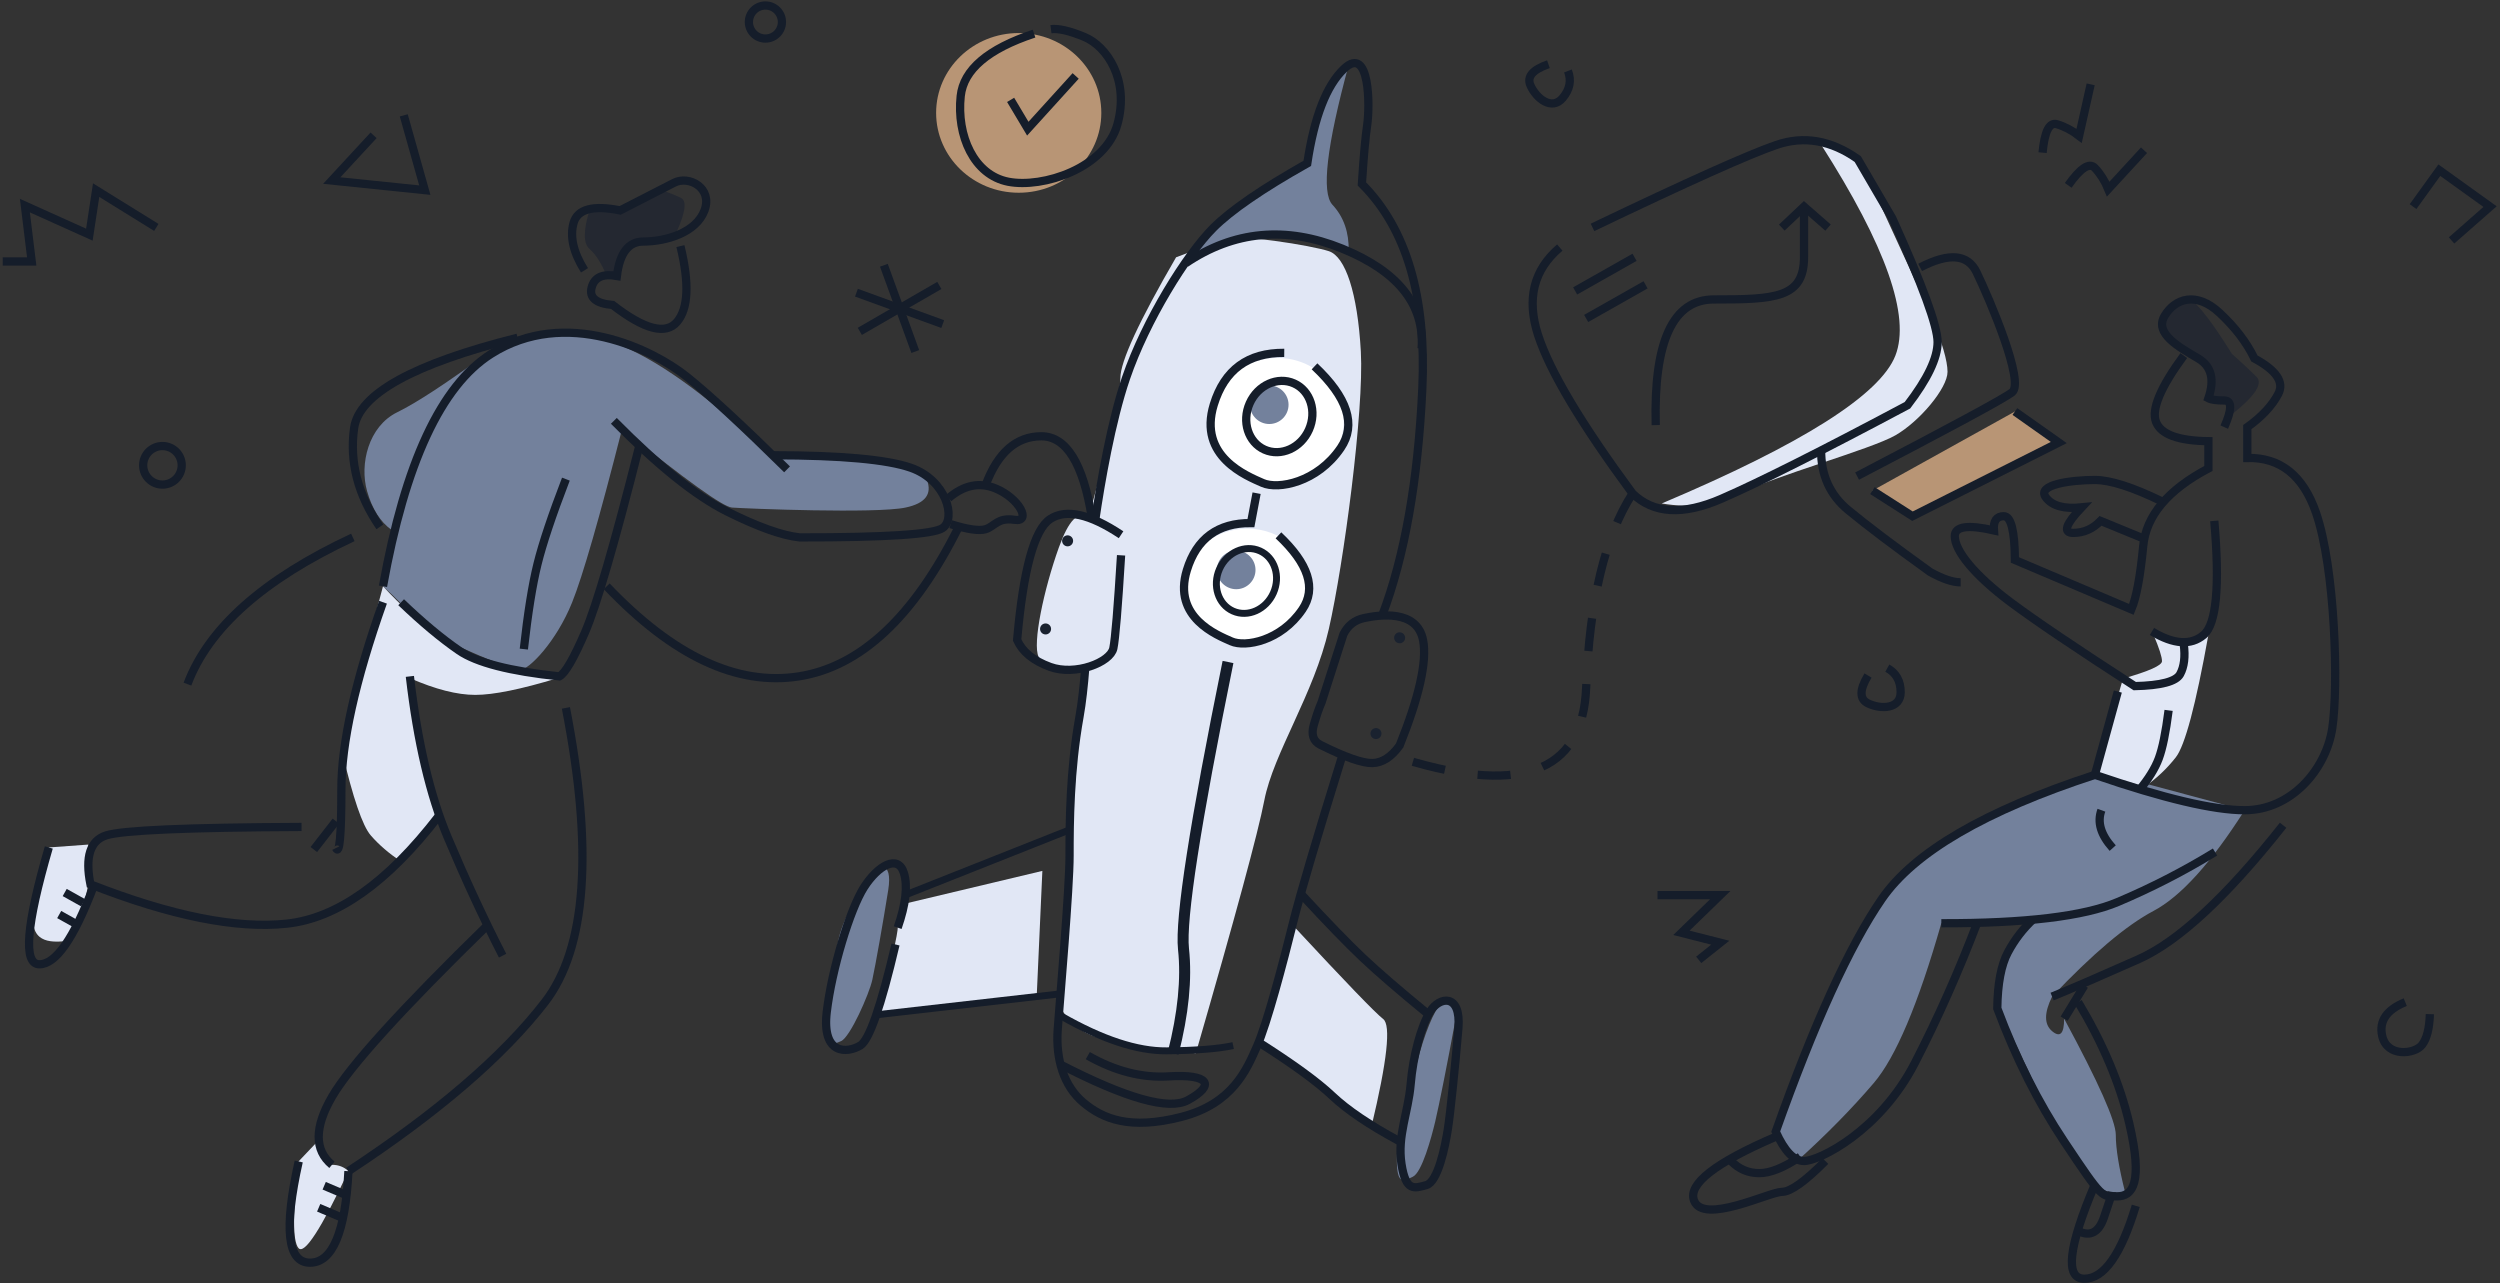 <?xml version="1.0" encoding="utf-8"?>
<svg xmlns="http://www.w3.org/2000/svg" xmlns:xlink="http://www.w3.org/1999/xlink" width="454px" height="233px" viewBox="0 0 454 233" version="1.1">
    
    <rect x="0" y="0" width="454" height="233" fill="#333333" stroke="none"/>
    
    <title>Monogram 09</title>
    <desc>Created with Sketch.</desc>
    <g id="Page-1" stroke="none" stroke-width="1" fill="none" fill-rule="evenodd">
        <g id="Monogram-09" transform="translate(-103, -18)">
            <g transform="translate(103.494, 19)">
                <g id="Color" transform="translate(5.51, 5)">
                    <path d="M401.624,141.134 C395.537,150.709 390.022,156.805 385.078,159.421 C380.135,162.037 373.994,167.224 366.655,174.981 C365.198,177.938 365.198,180.029 366.655,181.257 C368.112,182.484 368.841,181.729 368.841,178.994 C375.096,190.563 378.223,197.591 378.223,200.079 C378.223,202.567 378.781,206.021 379.897,210.44 C376.432,211.17 373.358,209.303 370.677,204.839 C367.996,200.375 363.514,191.234 357.232,177.416 C356.98,173.218 357.256,170.327 358.059,168.744 C358.862,167.16 360.378,164.533 362.609,160.862 L346.538,161.662 C342.354,176.33 338.265,186.002 334.271,190.68 C330.277,195.357 325.638,200.077 320.356,204.839 C316.522,202.112 315.759,198.49 318.067,193.972 C321.528,187.195 332.645,156.442 342.81,149.64 C349.586,145.104 360.413,139.913 375.29,134.066 L401.624,141.134 Z" id="Path-803" fill="#73819C"/>
                    <path d="M211.151,185.281 C218.343,160.409 222.49,145.107 223.59,139.375 C225.241,130.778 232.618,120.044 235.314,108.217 C238.01,96.39 241.724,68.529 241.125,57.841 C240.526,47.153 238.33,40.61 235.314,39.613 C232.298,38.617 218.652,36.349 215.972,37.483 C214.186,38.239 211.386,39.319 207.574,40.724 C200.828,52.353 197.455,59.66 197.455,62.643 C197.455,65.626 195.519,74.095 191.648,88.051 C189.867,86.615 188.073,88.42 186.267,93.465 C183.557,101.032 181.449,110.928 182.61,113.29 C183.385,114.864 186.094,115.651 190.737,115.651 L186.267,176.365 C187.943,179.708 190.592,181.796 194.212,182.629 C197.833,183.462 203.479,184.346 211.151,185.281 Z" id="Path-798" fill="#E1E7F5"/>
                    <path d="M238.915,39.613 C238.993,36.188 238.011,33.379 235.969,31.187 C233.927,28.995 234.909,20.535 238.915,5.805 C234.397,11.602 232.138,16.293 232.138,19.879 C232.138,23.464 230.596,25.609 227.511,26.314 C218.512,32.044 213.801,35.286 213.378,36.041 C212.955,36.795 211.986,38.324 210.472,40.628 C216.747,37.811 222.055,36.531 226.395,36.788 C230.736,37.044 234.145,37.64 236.623,38.573 L238.915,39.613 Z" id="Path-801" fill="#73819C"/>
                    <path d="M253.271,205.731 C251.337,201.401 251.412,196.693 250.229,191.787 C249.047,186.882 248.46,181.432 248.753,178.293 C249.047,175.154 251.382,172.921 252.857,178.99 C254.332,185.059 256.31,193.742 256.846,196.632 C257.382,199.522 258.406,206.01 257.205,207.411 C256.005,208.812 255.204,210.061 253.271,205.731 Z" id="Path-186" fill="#73819C" transform="translate(253.222, 191.944) rotate(24) translate(-253.222, -191.944)"/>
                    <path d="M149.388,181.38 C147.455,177.437 146.716,171.323 145.533,166.856 C144.351,162.389 145.591,156.613 145.885,153.754 C146.178,150.896 148.513,148.863 149.988,154.389 C151.464,159.916 153.441,167.822 153.977,170.454 C154.513,173.086 154.524,181.634 153.323,182.91 C152.123,184.186 151.322,185.323 149.388,181.38 Z" id="Path-186" fill="#73819C" transform="translate(149.678, 167.505) rotate(24) translate(-149.678, -167.505)"/>
                    <ellipse id="Oval" fill="#FFFFFF" cx="225.996" cy="70.5" rx="12" ry="11.5"/>
                    <circle id="Oval" fill="#73819C" cx="224.496" cy="67.5" r="3.5"/>
                    <ellipse id="Oval" fill="#FFFFFF" cx="220.496" cy="100.5" rx="11.5" ry="10.5"/>
                    <circle id="Oval" fill="#73819C" cx="218.496" cy="97.5" r="3.5"/>
                    <path d="M223.126,183.167 L243.044,198.616 C245.904,186.692 246.619,180.174 245.189,179.063 C243.759,177.951 238.345,172.334 228.946,162.211 L223.126,183.167 Z" id="Path-799" fill="#E1E7F5"/>
                    <path d="M183.289,152.156 L158.784,157.996 C157.626,159.357 157.047,160.762 157.047,162.211 C157.047,163.659 155.803,168.986 153.313,178.19 L182.284,174.461 L183.289,152.156 Z" id="Path-800" fill="#E1E7F5"/>
                    <path d="M399.308,69.251 C403.506,65.924 404.998,63.653 403.787,62.438 C402.575,61.222 401.082,59.828 399.308,58.254 C394.918,51.197 392.143,47.905 390.981,48.381 C389.82,48.856 388.521,49.852 387.085,51.368 L386.615,54.079 L389.085,56.131 L395.404,61.127 L395.404,66.217 L398.811,66.885 L399.308,69.251 Z" id="Path-802" fill="#242831"/>
                    <path d="M395.041,109.288 C392.758,122.009 390.783,129.426 389.116,131.539 C387.449,133.653 385.531,135.453 383.363,136.942 L374.426,134.709 L379.538,117.233 C384.256,115.893 386.615,114.838 386.615,114.068 C386.615,113.298 386.103,111.705 385.078,109.288 C388.91,110.645 391.164,111.089 391.839,110.621 C392.514,110.154 393.582,109.709 395.041,109.288 Z" id="Path-804" fill="#E1E7F5"/>
                    <polygon id="Path-805" fill="#B89575" points="334.027 83.095 359.9 68.733 367.877 74.364 341.3 87.743"/>
                    <path d="M106.124,43.433 C106.811,39.595 108.125,37.675 110.066,37.675 C112.006,37.675 114.238,37.234 116.761,36.352 C118.471,32.618 118.773,30.481 117.668,29.943 C116.563,29.405 115.431,28.962 114.273,28.614 L106.623,32.209 L101.038,32.209 C99.918,35.879 99.918,38.206 101.038,39.187 C102.158,40.169 103.17,41.739 104.075,43.899 L106.124,43.433 Z" id="Path-806" fill="#242831"/>
                    <path d="M162.312,81.116 C163.322,83.724 162.035,85.409 158.451,86.171 C153.073,87.314 129.321,86.36 126.911,86.171 C125.304,86.045 118.657,81.279 106.972,71.874 C102.836,88.132 99.807,98.646 97.886,103.417 C95.003,110.572 90.024,115.651 88.454,115.651 C86.884,115.651 72.529,109.975 69.686,106.696 C67.79,104.51 65.744,102.435 63.547,100.47 L65.12,90.245 C63.068,88.785 61.581,86.433 60.657,83.189 C59.273,78.323 60.873,71.435 66.142,68.862 C69.654,67.147 75.252,63.473 82.936,57.841 C91.395,53.97 99.407,53.632 106.972,56.826 C114.536,60.021 123.785,66.893 134.719,77.444 C146.686,76.874 153.633,76.874 155.56,77.444 C157.487,78.013 159.738,79.238 162.312,81.116 Z" id="Path-807" fill="#73819C"/>
                    <ellipse id="Oval" fill="#B89575" cx="178.996" cy="14.5" rx="15" ry="14.5"/>
                    <path d="M56.142,130.581 C58.105,138.938 59.83,143.977 61.317,145.698 C62.804,147.418 64.646,149.003 66.842,150.451 L73.674,143.117 L68.43,117.154 C73.052,119.179 77.013,120.192 80.313,120.192 C83.614,120.192 88.597,119.179 95.262,117.154 C84.366,115.001 77.17,112.555 73.674,109.813 C70.178,107.072 66.802,103.958 63.547,100.47 C60.697,111.015 59.273,116.938 59.273,118.239 C59.273,119.541 58.229,123.655 56.142,130.581 Z" id="Path-808" fill="#E1E7F5"/>
                    <path d="M57.271,206.682 C52.294,217.225 49.271,221.882 48.203,220.654 C47.134,219.425 47.134,214.182 48.203,204.925 L51.935,200.997 C52.293,204.02 53.074,205.531 54.277,205.531 C55.48,205.531 56.478,205.915 57.271,206.682 Z" id="Path-809" fill="#E1E7F5"/>
                    <path d="M10.033,154.529 C8.742,161.445 7.538,164.904 6.421,164.904 C4.745,164.904 0,165.95 0,161.014 C0,157.724 0.952,153.352 2.856,147.898 L10.033,147.374 L10.033,154.529 Z" id="Path-810" fill="#E1E7F5"/>
                </g>
                <g id="Line">
                    <path d="M123.069,43.692 C124.713,50.449 124.509,55.035 122.459,57.45 C120.409,59.864 116.512,58.843 110.769,54.385 C107.736,54.121 106.462,53.062 106.949,51.207 C107.436,49.353 108.966,48.655 111.537,49.114 C112.041,44.947 113.641,42.864 116.338,42.864 C120.383,42.864 125.927,41.289 127.443,37.209 C128.959,33.128 124.618,30.784 121.895,32.203 C120.079,33.15 116.825,34.818 112.134,37.209 C107.196,36.216 104.375,36.973 103.669,39.48 C102.964,41.987 103.624,44.857 105.65,48.09" id="Path-745" stroke="#151D2A" stroke-width="1.5"/>
                    <path d="M69.057,105.47 C73.066,83.113 79.601,69.052 88.662,63.287 C102.255,54.639 118.097,62.492 124.237,67.416 C128.33,70.698 134.397,76.305 142.437,84.236" id="Path-746" stroke="#151D2A" stroke-width="1.5"/>
                    <path d="M139.941,81.673 C152.279,81.688 160.6,82.444 164.905,83.942 C171.362,86.189 173.188,93.164 170.697,94.889 C169.037,96.039 160.378,96.607 144.721,96.593 C141.513,96.247 137.098,94.669 131.475,91.859 C125.853,89.049 119.022,83.571 110.981,75.426" id="Path-747" stroke="#151D2A" stroke-width="1.5"/>
                    <path d="M115.576,80.099 C111.099,97.788 107.823,109.034 105.747,113.836 C103.671,118.638 102.118,121.303 101.088,121.83 C92.128,120.896 86.051,119.33 82.857,117.133 C79.663,114.935 76.162,112.012 72.353,108.364" id="Path-748" stroke="#151D2A" stroke-width="1.5"/>
                    <path d="M102.273,86.01 C99.757,92.565 98.037,97.71 97.113,101.443 C96.189,105.176 95.363,110.321 94.634,116.876" id="Path-749" stroke="#151D2A" stroke-width="1.5"/>
                    <path d="M102.273,127.553 C107.295,153.395 106.022,171.212 98.454,181.004 C90.886,190.796 78.995,201.022 62.781,211.682" id="Path-750" stroke="#151D2A" stroke-width="1.5"/>
                    <path d="M259.629,211.544 C256.845,207.214 256.952,202.506 255.249,197.601 C253.546,192.696 252.701,187.245 253.123,184.107 C253.546,180.968 256.909,178.735 259.034,184.804 C261.158,190.873 264.007,199.556 264.779,202.446 C265.551,205.336 267.025,211.823 265.296,213.225 C263.568,214.626 262.414,215.874 259.629,211.544 Z" id="Path-186" stroke="#151D2A" stroke-width="1.5" transform="translate(259.559, 197.758) rotate(24) translate(-259.559, -197.758)"/>
                    <path d="M241.489,130.11 L240.083,117.171 C240.17,115.381 240.921,113.976 242.338,112.957 C244.462,111.428 250.437,107.496 253.767,112.334 C255.987,115.559 257.274,121.944 257.627,131.49 C257.105,134.008 256.03,135.652 254.403,136.419 C252.775,137.187 249.445,137.46 244.411,137.237 C242.97,137.153 242.123,136.226 241.869,134.457 C241.616,132.688 241.489,131.239 241.489,130.11 Z" id="Path-187" stroke="#151D2A" stroke-width="1.5" transform="translate(248.855, 123.655) rotate(24) translate(-248.855, -123.655)"/>
                    <circle id="Oval" fill="#1A222F" cx="253.68" cy="114.821" r="1" transform="translate(253.68, 114.821) rotate(24) translate(-253.68, -114.821)"/>
                    <circle id="Oval" fill="#1A222F" cx="249.383" cy="132.217" r="1" transform="translate(249.383, 132.217) rotate(24) translate(-249.383, -132.217)"/>
                    <circle id="Oval" fill="#1A222F" cx="189.383" cy="113.217" r="1" transform="translate(189.383, 113.217) rotate(24) translate(-189.383, -113.217)"/>
                    <circle id="Oval" fill="#1A222F" cx="193.383" cy="97.217" r="1" transform="translate(193.383, 97.217) rotate(24) translate(-193.383, -97.217)"/>
                    <path d="M253.56,126.259 C255.452,142.197 256.841,152.659 257.725,157.644 C259.052,165.122 260.883,176.373 260.883,180.911 C260.883,185.45 261.135,192.163 253.56,198.172 C245.985,204.182 240.669,204.303 236.25,203.038 C231.831,201.773 228.445,197.984 226.551,192.723 C224.658,187.462 218.14,168.548 215.708,163.096 C213.275,157.644 209.465,148.925 207.098,139.331 C206.472,136.793 205.521,133.832 204.44,130.778 M195.145,105.412 C193.312,98.859 190.541,87.961 189.796,79.678 C188.8,68.592 190.74,54.741 193.167,48.377 C194.785,44.133 198.399,38.234 204.009,30.679 C201.741,22.479 201.44,16.354 203.106,12.306 C205.606,6.233 210.22,16.661 211.118,19.898 C211.717,22.056 212.874,25.445 214.59,30.064 C225.274,34.168 233.656,44.001 239.737,59.563 C245.817,75.125 249.183,88.65 249.835,100.14" id="Shape" stroke="#151D2A" stroke-width="1.5" transform="translate(225.206, 107.061) rotate(24) translate(-225.206, -107.061)"/>
                    <path d="M192.381,190.084 C200.926,190.947 207.621,190.274 212.464,188.063 C217.307,185.853 220.858,183.923 223.116,182.275" id="Path-189" stroke="#151D2A" stroke-width="1.26" transform="translate(207.748, 186.361) rotate(24) translate(-207.748, -186.361)"/>
                    <path d="M196.432,194.316 C202.095,194.874 207.079,194.03 211.385,191.783 C217.844,188.412 219.897,189.647 216.329,194.316 C213.951,197.428 205.978,198.59 192.41,197.801" id="Path-190" stroke="#151D2A" stroke-width="1.5" transform="translate(205.239, 193.956) rotate(24) translate(-205.239, -193.956)"/>
                    <path d="M262.332,177.534 C255.842,175.755 250.833,174.244 247.304,173.003 C243.775,171.762 238.766,169.748 232.276,166.962" id="Path-191" stroke="#151D2A" stroke-width="1.5" transform="translate(247.304, 172.248) rotate(24) translate(-247.304, -172.248)"/>
                    <path d="M256.142,200.211 C250.051,199.749 245.242,198.897 241.713,197.656 C238.184,196.414 232.727,195.252 225.344,194.169" id="Path-191" stroke="#151D2A" stroke-width="1.5" transform="translate(240.743, 197.19) rotate(24) translate(-240.743, -197.19)"/>
                    <path d="M160.815,168.657 C162.98,180.01 163.521,186.459 162.439,188.007 C160.815,190.327 156.726,192.434 154.395,184.933 C152.064,177.431 150.664,166.117 151.364,161.488 C152.064,156.86 154.543,153.408 156.95,156.2 C158.555,158.061 159.548,161.226 159.93,165.695" id="Path-192" stroke="#151D2A" stroke-width="1.5" transform="translate(157.082, 172.68) rotate(24) translate(-157.082, -172.68)"/>
                    <line x1="167.928" y1="166.835" x2="189.984" y2="144.282" id="Path-193" stroke="#151D2A" stroke-width="1.26" transform="translate(178.956, 155.558) rotate(24) translate(-178.956, -155.558)"/>
                    <line x1="161.043" y1="189.902" x2="190.03" y2="172.828" id="Path-194" stroke="#151D2A" stroke-width="1.26" transform="translate(175.537, 181.365) rotate(24) translate(-175.537, -181.365)"/>
                    <path d="M330.226,25.283 C341.992,43.699 346.486,56.464 343.707,63.579 C340.927,70.694 326.784,79.644 301.278,90.43 C306.677,91.328 311.421,90.724 315.511,88.618 C321.646,85.459 339.277,80.6 343.707,78.055 C348.136,75.51 353.178,69.479 353.178,66.529 C353.178,64.562 352.196,61.173 350.232,56.361 L337.782,29.207 L334.379,26.284 L330.226,25.283 Z" id="Path-2" fill="#E1E7F5"/>
                    <path d="M221.879,89.51 L223.149,94.89 C217.656,97.281 215.272,101.46 215.998,107.427 C217.086,116.377 225.828,115.962 228.621,115.962 C231.414,115.962 236.838,112.237 238.055,105.428 C238.866,100.888 235.721,97.376 228.621,94.89" id="Path-195" stroke="#151D2A" stroke-width="1.5" transform="translate(227.025, 102.737) rotate(24) translate(-227.025, -102.737)"/>
                    <ellipse id="Oval" stroke="#151D2A" stroke-width="1.26" cx="225.862" cy="104.504" rx="5.355" ry="5.985" transform="translate(225.862, 104.504) rotate(24) translate(-225.862, -104.504)"/>
                    <path d="M227.642,63.811 C221.599,66.442 218.977,71.039 219.775,77.602 C220.973,87.447 230.589,86.99 233.661,86.99 C236.733,86.99 242.7,82.893 244.038,75.402 C244.93,70.409 241.471,66.545 233.661,63.811" id="Path-195" stroke="#151D2A" stroke-width="1.5" transform="translate(231.905, 75.402) rotate(24) translate(-231.905, -75.402)"/>
                    <ellipse id="Oval" stroke="#151D2A" stroke-width="1.5" cx="231.829" cy="74.642" rx="5.891" ry="6.583" transform="translate(231.829, 74.642) rotate(24) translate(-231.829, -74.642)"/>
                    <path d="M207.629,120.264 C214.113,149.502 218.72,166.474 221.451,171.178 C224.183,175.881 226.175,181.901 227.429,189.236" id="Path-197" stroke="#151D2A" stroke-width="2" transform="translate(217.529, 154.75) rotate(24) translate(-217.529, -154.75)"/>
                    <path d="M215.691,56.673 C221.279,47.698 229.569,43.029 240.558,42.665 C251.547,42.302 258.409,45.864 261.142,53.351" id="Path-200" stroke="#151D2A" stroke-width="1.5" transform="translate(238.416, 49.657) rotate(24) translate(-238.416, -49.657)"/>
                    <path d="M59.787,210.531 C56.577,207.86 56.577,203.749 59.787,198.196 C62.997,192.644 72.511,182.157 88.328,166.736" id="Path-751" stroke="#151D2A" stroke-width="1.5"/>
                    <path d="M73.94,121.83 C75.32,133.723 77.608,143.464 80.804,151.054 C83.999,158.644 87.323,165.809 90.775,172.549" id="Path-752" stroke="#151D2A" stroke-width="1.5"/>
                    <path d="M79.184,147.19 C69.916,159.241 60.72,165.756 51.594,166.736 C42.469,167.715 30.58,165.334 15.929,159.594 C14.924,154.598 15.883,151.634 18.805,150.702 C21.726,149.771 33.547,149.261 54.267,149.173" id="Path-753" stroke="#151D2A" stroke-width="1.5"/>
                    <path d="M69.057,108.364 C64.018,122.602 61.498,133.934 61.498,142.36 C61.498,150.786 61.168,154.335 60.508,153.007" id="Path-754" stroke="#151D2A" stroke-width="1.5"/>
                    <line x1="60.508" y1="148.117" x2="56.494" y2="153.278" id="Path-755" stroke="#151D2A" stroke-width="1.5"/>
                    <path d="M62.781,211.682 C62.226,222.764 59.898,228.305 55.798,228.305 C51.697,228.305 51.016,222.178 53.754,209.925" id="Path-756" stroke="#151D2A" stroke-width="1.5"/>
                    <line x1="61.591" y1="220.126" x2="57.379" y2="218.332" id="Path-757" stroke="#151D2A" stroke-width="1.5"/>
                    <line x1="62.591" y1="216.126" x2="58.379" y2="214.332" id="Path-757" stroke="#151D2A" stroke-width="1.5"/>
                    <path d="M16.446,160.105 C12.898,169.446 9.635,174.116 6.656,174.116 C3.677,174.116 4.247,167.043 8.367,152.898" id="Path-758" stroke="#151D2A" stroke-width="1.5"/>
                    <line x1="13.607" y1="166.95" x2="10.256" y2="165.079" id="Path-759" stroke="#151D2A" stroke-width="1.5"/>
                    <line x1="14.607" y1="162.95" x2="11.256" y2="161.079" id="Path-759" stroke="#151D2A" stroke-width="1.5"/>
                    <path d="M93.498,60.326 C74.57,65.082 64.675,70.552 63.812,76.735 C62.95,82.918 64.507,88.9 68.485,94.68" id="Path-760" stroke="#151D2A" stroke-width="1.5"/>
                    <path d="M171.768,89.457 C174.529,87.097 177.361,86.507 180.263,87.687 C184.618,89.457 186.889,93.875 183.764,93.402 C180.639,92.929 180.181,94.571 178.491,95.102 C177.365,95.456 175.249,95.151 172.144,94.186" id="Path-761" stroke="#151D2A" stroke-width="1.5"/>
                    <path d="M203.092,96.109 C197.378,92.314 193.083,91.366 190.207,93.263 C187.33,95.16 185.333,102.481 184.215,115.225 C185.174,117.374 187.171,119.003 190.207,120.111 C194.76,121.773 201.16,119.302 201.69,116.725 C202.044,115.008 202.511,109.381 203.092,99.843" id="Path-762" stroke="#151D2A" stroke-width="1.5"/>
                    <path d="M282.766,43.954 C278.016,47.991 276.698,53.281 278.812,59.823 C280.926,66.365 286.648,75.964 295.977,88.618 C299.76,92.298 305.143,92.616 312.127,89.572 C319.111,86.528 330.368,80.869 345.898,72.595 C349.549,67.837 351.375,64.014 351.375,61.125 C351.375,58.236 348.632,50.739 343.145,38.634 L336.877,27.887 C332.031,24.462 327.107,23.606 322.106,25.318 C317.106,27.031 305.972,32.022 288.705,40.294" id="Path-763" stroke="#151D2A" stroke-width="1.5"/>
                    <path d="M348.204,47.563 C353.443,44.848 356.859,45.14 358.452,48.438 C360.841,53.386 367.272,68.475 364.89,70.255 C363.303,71.442 353.923,76.51 336.752,85.459" id="Path-764" stroke="#151D2A" stroke-width="1.5"/>
                    <path d="M330.227,80.734 C330.177,85.255 331.818,88.89 335.148,91.639 C338.478,94.389 343.433,98.132 350.012,102.867 C352.266,104.124 354.118,104.752 355.568,104.752" id="Path-765" stroke="#151D2A" stroke-width="1.5"/>
                    <polyline id="Path-766" stroke="#151D2A" stroke-width="1.5" points="339.538 88.095 346.81 92.743 373.387 79.364 365.411 73.733"/>
                    <path d="M396.078,63.579 C391.845,69.335 390.165,73.348 391.038,75.617 C391.912,77.886 395.083,79.053 400.551,79.118 L400.551,84.068 C393.182,87.962 389.236,92.661 388.713,98.165 C388.19,103.669 387.474,107.503 386.565,109.667 L365.411,100.69 C365.383,95.392 364.71,92.743 363.391,92.743 C362.071,92.743 361.475,93.603 361.602,95.322 C356.862,94.237 354.492,94.584 354.492,96.363 C354.492,99.031 358.06,103.455 364.63,108.364 C369.01,111.637 376.526,116.716 387.178,123.6 C391.941,123.49 394.689,122.763 395.42,121.418 C396.152,120.073 396.371,118.267 396.078,116" id="Path-767" stroke="#151D2A" stroke-width="1.5"/>
                    <path d="M390.299,113.669 C394.237,116.039 397.366,116.251 399.685,114.307 C402.005,112.362 402.65,105.457 401.621,93.59" id="Path-768" stroke="#151D2A" stroke-width="1.5"/>
                    <path d="M403.43,76.566 C404.857,73.341 404.857,71.728 403.43,71.728 C402.003,71.728 401.043,71.594 400.551,71.327 C401.713,67.92 401.099,65.51 398.709,64.098 C395.123,61.979 390.703,59.548 392.595,56.368 C394.487,53.187 398.362,51.885 402.581,55.816 C405.394,58.436 407.504,61.197 408.91,64.098 C412.913,66.262 414.357,68.409 413.241,70.539 C412.126,72.668 410.25,74.677 407.615,76.566 L407.615,82.164 C413.604,82.034 417.765,85.354 420.099,92.124 C423.599,102.279 424.189,123.707 423.048,131.244 C421.907,138.78 415.561,146.134 407.135,146.134 C401.517,146.134 392.451,143.992 379.937,139.709 L384.105,124.58" id="Path-769" stroke="#151D2A" stroke-width="1.5"/>
                    <path d="M393.325,128.003 C392.815,132.007 392.218,134.923 391.535,136.751 C390.852,138.579 389.624,140.545 387.852,142.649" id="Path-770" stroke="#151D2A" stroke-width="1.5"/>
                    <path d="M379.937,139.709 C359.988,146.226 347.084,153.746 341.227,162.271 C335.369,170.795 328.952,184.874 321.978,204.506 C323.577,208.061 325.289,209.839 327.114,209.839 C329.851,209.839 340.876,204.403 347.228,192.07 C351.463,183.848 355.287,175.235 358.701,166.232" id="Path-771" stroke="#151D2A" stroke-width="1.5"/>
                    <path d="M352.048,166.662 C367.264,166.693 377.947,165.406 384.098,162.804 C390.25,160.201 396.136,157.175 401.756,153.726" id="Path-772" stroke="#151D2A" stroke-width="1.5"/>
                    <path d="M414.117,148.861 C403.838,161.874 395.083,169.985 387.852,173.196 C380.621,176.407 375.393,178.669 372.165,179.981" id="Path-773" stroke="#151D2A" stroke-width="1.5"/>
                    <line x1="378.024" y1="177.984" x2="374.351" y2="183.994" id="Path-774" stroke="#151D2A" stroke-width="1.5"/>
                    <path d="M376.902,180.989 C381.414,188.498 384.509,195.843 386.186,203.023 C388.702,213.794 386.821,216.255 383.981,216.255 C381.141,216.255 381.429,216.908 374.351,206.284 C369.632,199.202 365.587,191.149 362.214,182.125 C362.269,177.644 362.91,174.251 364.136,171.944 C365.363,169.638 366.924,167.611 368.821,165.862" id="Path-775" stroke="#151D2A" stroke-width="1.5"/>
                    <path d="M379.937,214.097 C375.098,225.512 374.46,231.219 378.024,231.219 C381.587,231.219 384.701,226.805 387.364,217.978" id="Path-776" stroke="#151D2A" stroke-width="1.5"/>
                    <path d="M377.114,222.658 C379.171,223.577 380.654,222.741 381.56,220.15 C382.467,217.559 382.959,215.989 383.036,215.44" id="Path-777" stroke="#151D2A" stroke-width="1.5"/>
                    <path d="M321.978,205.432 C310.992,210.155 306.044,214.011 307.134,216.999 C308.77,221.482 320.808,215.44 323.116,215.44 C324.654,215.44 327.279,213.573 330.991,209.839" id="Path-778" stroke="#151D2A" stroke-width="1.5"/>
                    <path d="M313.854,209.839 C315.285,211.309 316.997,212.043 318.989,212.043 C320.981,212.043 323.457,211.048 326.415,209.056" id="Path-779" stroke="#151D2A" stroke-width="1.5"/>
                    <path d="M381.12,146.134 C380.327,148.319 381.011,150.612 383.174,153.014" id="Path-780" stroke="#151D2A" stroke-width="1.5"/>
                    <path d="M392.125,90.06 C386.785,87.462 382.722,86.163 379.937,86.163 C375.759,86.163 369.311,86.971 371.014,89.305 C372.15,90.861 374.319,91.473 377.522,91.139 C374.6,94.23 374.093,95.776 376.001,95.776 C377.909,95.776 379.564,95.047 380.967,93.59 L388.711,96.769" id="Path-781" stroke="#151D2A" stroke-width="1.5"/>
                    <path d="M300.187,76.201 C299.799,60.987 303.312,53.381 310.727,53.381 C321.849,53.381 327.116,53.145 327.116,45.724 C327.116,40.777 327.116,37.709 327.116,36.521" id="Path-782" stroke="#151D2A" stroke-width="1.5"/>
                    <polyline id="Path-783" stroke="#151D2A" stroke-width="1.5" points="323.076 40.333 327.116 36.521 331.48 40.333"/>
                    <line x1="285.551" y1="51.832" x2="296.341" y2="45.724" id="Path-784" stroke="#151D2A" stroke-width="1.5"/>
                    <line x1="287.551" y1="56.832" x2="298.341" y2="50.724" id="Path-784" stroke="#151D2A" stroke-width="1.5"/>
                    <polyline id="Path-785" stroke="#151D2A" stroke-width="1.5" points="437.717 36.521 442.488 29.905 451.699 36.521 444.708 42.663"/>
                    <path d="M375.092,32.663 C377.326,29.499 378.941,28.444 379.937,29.499 C380.932,30.553 381.74,31.834 382.361,33.341 L388.858,26.284" id="Path-786" stroke="#151D2A" stroke-width="1.5"/>
                    <path d="M368.092,23.663 C370.326,20.499 371.941,19.444 372.937,20.499 C373.932,21.553 374.74,22.834 375.361,24.341 L381.858,17.284" id="Path-786" stroke="#151D2A" stroke-width="1.5" transform="translate(374.975, 20.812) rotate(-30) translate(-374.975, -20.812)"/>
                    <path d="M436.301,180.989 C432.936,182.369 431.534,184.393 432.097,187.061 C432.941,191.063 438.016,190.458 439.339,188.759 C440.221,187.627 440.697,185.763 440.767,183.167" id="Path-787" stroke="#151D2A" stroke-width="1.5"/>
                    <polyline id="Path-788" stroke="#151D2A" stroke-width="1.5" points="307.991 173.31 311.905 170.194 304.854 168.399 311.905 161.553 300.51 161.553"/>
                    <path d="M338.738,121.673 C337.165,124.288 337.165,125.975 338.738,126.735 C341.099,127.874 344.665,127.755 344.665,124.714 C344.665,122.687 343.858,121.226 342.242,120.332" id="Path-789" stroke="#151D2A" stroke-width="1.5"/>
                    <path d="M278.738,11.673 C277.165,14.288 277.165,15.975 278.738,16.735 C281.099,17.874 284.665,17.755 284.665,14.714 C284.665,12.687 283.858,11.226 282.242,10.332" id="Path-789" stroke="#151D2A" stroke-width="1.5" transform="translate(281.112, 13.865) rotate(40) translate(-281.112, -13.865)"/>
                    <path d="M187.29,5.105 C178.916,7.879 174.476,11.662 173.969,16.454 C173.21,23.641 176.356,30.781 182.603,32.003 C188.85,33.225 200.261,29.569 202.451,21.509 C204.642,13.449 200.467,7.376 196.434,5.707 C193.744,4.595 191.719,4.126 190.358,4.3" id="Path-790" stroke="#151D2A" stroke-width="1.5"/>
                    <g id="Group-8" transform="translate(163.059, 54.955) rotate(-70) translate(-163.059, -54.955) translate(155.559, 46.455)" stroke="#151D2A" stroke-width="1.5">
                        <line x1="7.388" y1="-1.42337919e-14" x2="7.388" y2="16.677" id="Path-496"/>
                        <line x1="13.776" y1="13.699" x2="1" y2="2.979" id="Path-496"/>
                        <line x1="7.388" y1="2.41561593e-13" x2="7.388" y2="16.677" id="Path-496" transform="translate(7.388, 8.339) scale(-1, 1) rotate(130) translate(-7.388, -8.339)"/>
                    </g>
                    <polyline id="Path-791" stroke="#151D2A" stroke-width="1.5" points="183.035 17.135 186.154 22.368 194.845 12.79"/>
                    <polyline id="Path-792" stroke="#151D2A" stroke-width="1.5" points="72.829 19.947 76.651 33.528 59.754 31.787 67.35 23.573"/>
                    <polyline id="Path-793" stroke="#151D2A" stroke-width="1.5" points="27.894 40.299 16.966 33.528 15.735 41.613 4.025 36.34 5.265 46.484 0 46.484"/>
                    <circle id="Oval" stroke="#151D2A" stroke-width="1.5" cx="29.006" cy="83.5" r="3.5"/>
                    <circle id="Oval" stroke="#151D2A" stroke-width="1.5" cx="138.506" cy="3" r="3"/>
                    <path d="M197.794,93.051 C196.214,83.169 193.153,78.229 188.612,78.229 C184.07,78.229 180.697,81.185 178.491,87.097" id="Path-794" stroke="#151D2A" stroke-width="1.5"/>
                    <path d="M173.611,94.68 C165.476,111.017 155.8,120.067 144.583,121.83 C133.365,123.594 121.731,118.14 109.681,105.47" id="Path-795" stroke="#151D2A" stroke-width="1.5"/>
                    <path d="M63.582,96.593 C47.389,104.153 37.377,113.035 33.547,123.239" id="Path-796" stroke="#151D2A" stroke-width="1.5"/>
                    <path d="M295.977,88.618 C290.965,96.373 288.156,108.122 287.551,123.865 C286.947,139.609 275.24,143.724 252.433,136.209" id="Path-797" stroke="#151D2A" stroke-width="1.5" stroke-dasharray="6"/>
                </g>
            </g>
        </g>
    </g>
</svg>